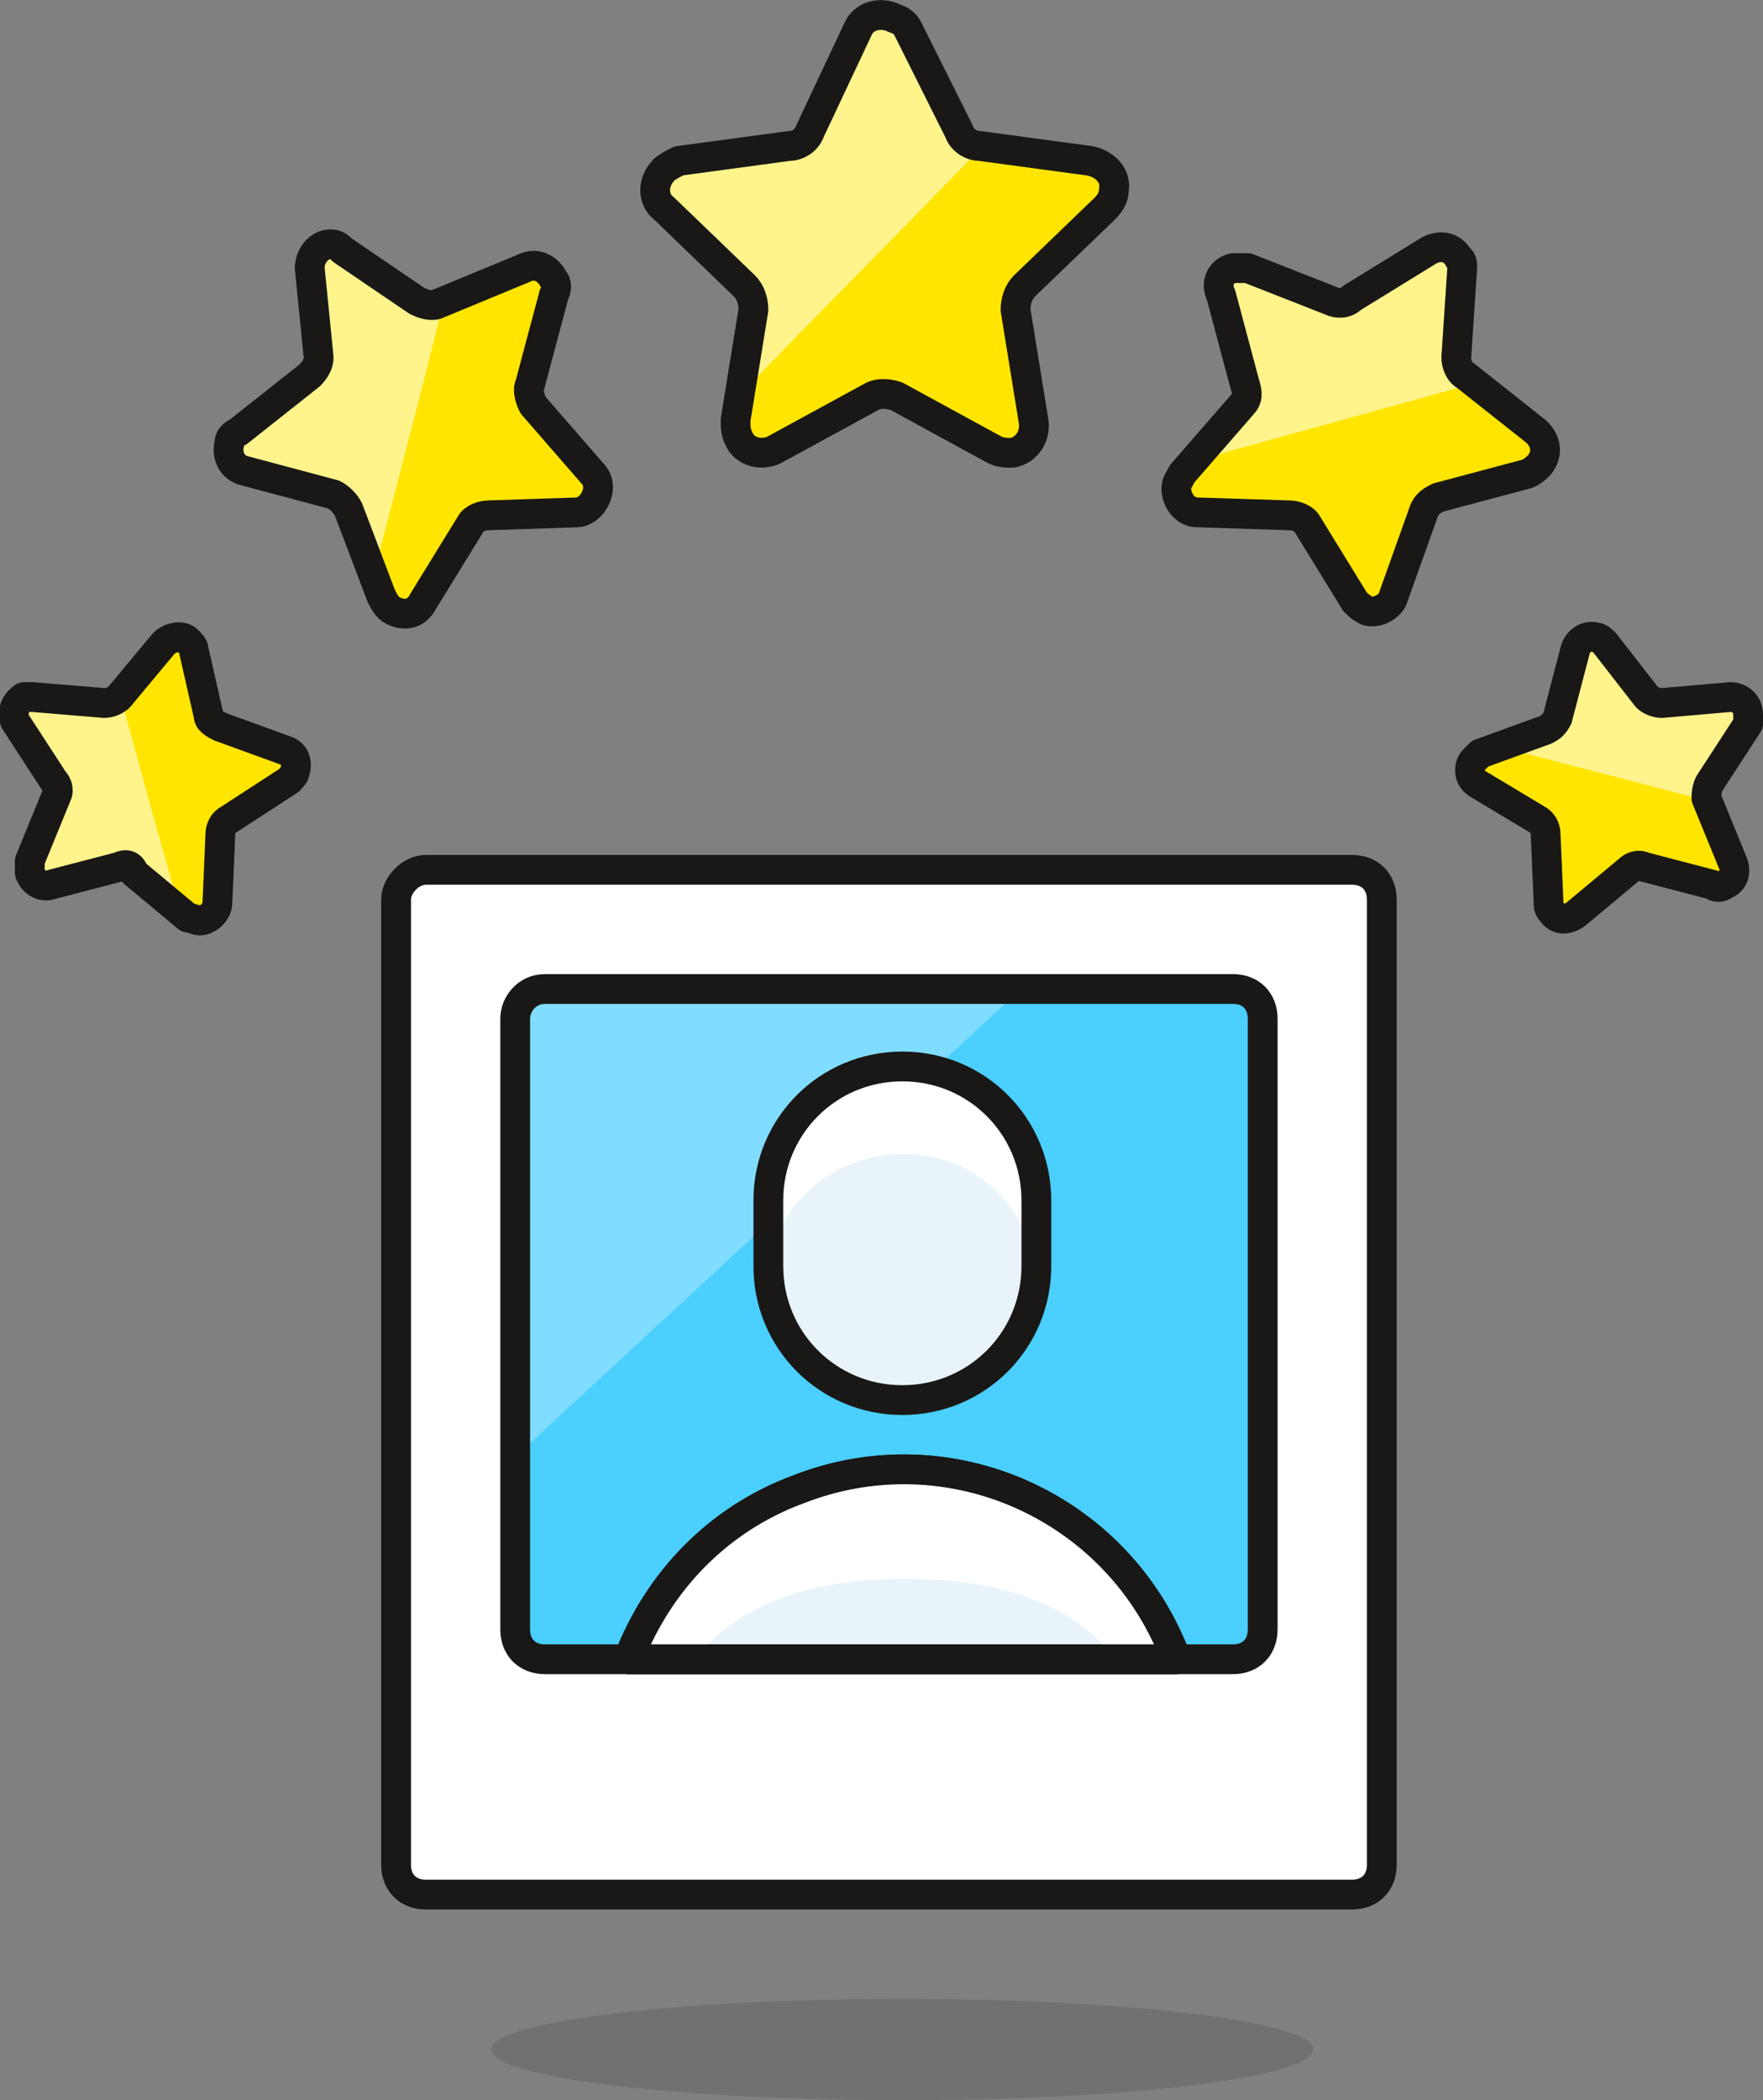 <?xml version="1.0" encoding="utf-8"?>
<!-- Generator: Adobe Illustrator 23.0.3, SVG Export Plug-In . SVG Version: 6.00 Build 0)  -->
<svg version="1.1" id="Multicolor" xmlns="http://www.w3.org/2000/svg" xmlns:xlink="http://www.w3.org/1999/xlink" x="0px" y="0px"
	 viewBox="0 0 59.2 70.5" style="enable-background:new 0 0 59.2 70.5;" xml:space="preserve">
<rect x="0" y="0" width="59.2" height="70.5" fill="#808080" stroke="none"/>
<style type="text/css">
	.st0{opacity:0.15;fill:#231F20;enable-background:new    ;}
	.st1{fill:#FFFFFF;stroke:#191816;stroke-linejoin:round;}
	.st2{fill:#4ACFFF;}
	.st3{fill:#80DDFF;}
	.st4{fill:none;stroke:#191816;stroke-linejoin:round;}
	.st5{fill:#FFE500;}
	.st6{fill:#FFF48C;}
	.st7{fill:none;stroke:#191816;stroke-linecap:round;stroke-linejoin:round;}
	.st8{fill:#E8F4FA;stroke:#191816;stroke-linecap:round;stroke-linejoin:round;}
	.st9{fill:#E8F4FA;}
	.st10{fill:#FFFFFF;}
</style>
<title>13- profile-image-rating-1</title>
<g id="Scene">
	<ellipse class="st0" cx="30.3" cy="68.8" rx="13.8" ry="1.7"/>
	<path class="st1" d="M14.3,29.2h31.1c0.6,0,1,0.4,1,1v32.4c0,0.6-0.4,1-1,1H14.3c-0.6,0-1-0.4-1-1V30.2
		C13.3,29.7,13.8,29.2,14.3,29.2z"/>
	<path class="st2" d="M18.3,33.2h23.1c0.6,0,1,0.4,1,1v20.5c0,0.6-0.4,1-1,1H18.3c-0.6,0-1-0.4-1-1V34.2
		C17.3,33.7,17.7,33.2,18.3,33.2z"/>
	<path class="st3" d="M18.4,33.2c-0.6,0-1.2,0.5-1.2,1.1v0v14.7l17.2-15.9H18.4z"/>
	<path class="st4" d="M18.3,33.2h23.1c0.6,0,1,0.4,1,1v20.5c0,0.6-0.4,1-1,1H18.3c-0.6,0-1-0.4-1-1V34.2
		C17.3,33.7,17.7,33.2,18.3,33.2z"/>
	<path class="st5" d="M30.5,1l1.7,3.4c0.1,0.3,0.4,0.5,0.7,0.5l3.7,0.5c0.5,0.1,0.9,0.5,0.8,1c0,0.2-0.1,0.4-0.3,0.6l-2.7,2.6
		c-0.2,0.2-0.3,0.5-0.3,0.8l0.6,3.7c0.1,0.5-0.2,1-0.7,1.1c-0.2,0-0.4,0-0.6-0.1l-3.3-1.8c-0.3-0.1-0.6-0.1-0.8,0l-3.3,1.8
		c-0.4,0.2-1,0.1-1.2-0.4c-0.1-0.2-0.1-0.4-0.1-0.6l0.6-3.7c0-0.3-0.1-0.6-0.3-0.8L22.3,7c-0.4-0.3-0.4-0.9,0-1.3
		c0.1-0.1,0.3-0.2,0.5-0.3l3.7-0.5c0.3,0,0.6-0.2,0.7-0.5L28.8,1c0.2-0.5,0.8-0.6,1.2-0.4C30.3,0.7,30.4,0.8,30.5,1z"/>
	<path class="st6" d="M24.9,9.6c0.2,0.2,0.3,0.5,0.3,0.8l-0.5,3c2.8-2.9,5.8-5.9,8.4-8.6h-0.2c-0.3,0-0.6-0.2-0.7-0.5L30.5,1
		c-0.2-0.5-0.8-0.6-1.2-0.4c-0.2,0.1-0.3,0.2-0.4,0.4l-1.7,3.4c-0.1,0.3-0.4,0.5-0.7,0.5l-3.7,0.5c-0.5,0.1-0.9,0.5-0.8,1
		c0,0.2,0.1,0.4,0.3,0.5L24.9,9.6z"/>
	<path class="st7" d="M30.5,1l1.7,3.4c0.1,0.3,0.4,0.5,0.7,0.5l3.7,0.5c0.5,0.1,0.9,0.5,0.8,1c0,0.2-0.1,0.4-0.3,0.6l-2.7,2.6
		c-0.2,0.2-0.3,0.5-0.3,0.8l0.6,3.7c0.1,0.5-0.2,1-0.7,1.1c-0.2,0-0.4,0-0.6-0.1l-3.3-1.8c-0.3-0.1-0.6-0.1-0.8,0l-3.3,1.8
		c-0.4,0.2-1,0.1-1.2-0.4c-0.1-0.2-0.1-0.4-0.1-0.6l0.6-3.7c0-0.3-0.1-0.6-0.3-0.8L22.3,7c-0.4-0.3-0.4-0.9,0-1.3
		c0.1-0.1,0.3-0.2,0.5-0.3l3.7-0.5c0.3,0,0.6-0.2,0.7-0.5L28.8,1c0.2-0.5,0.8-0.6,1.2-0.4C30.3,0.7,30.4,0.8,30.5,1z"/>
	<path class="st5" d="M49.1,9l-0.2,3c0,0.2,0.1,0.5,0.3,0.6l2.4,1.9c0.3,0.3,0.4,0.7,0.1,1.1c-0.1,0.1-0.2,0.2-0.4,0.3l-3,0.8
		c-0.2,0.1-0.4,0.2-0.5,0.5L46.8,20c-0.1,0.4-0.6,0.6-0.9,0.5c-0.2-0.1-0.3-0.2-0.4-0.3l-1.6-2.6c-0.1-0.2-0.4-0.3-0.6-0.3l-3.1-0.1
		c-0.4,0-0.7-0.4-0.7-0.8c0-0.2,0.1-0.3,0.2-0.5l2-2.3c0.2-0.2,0.2-0.4,0.1-0.7l-0.8-3C40.8,9.5,41,9.1,41.4,9c0.2,0,0.3,0,0.5,0
		l2.8,1.1c0.2,0.1,0.5,0.1,0.7-0.1L48,8.4c0.4-0.2,0.8-0.1,1,0.3C49.1,8.7,49.1,8.9,49.1,9z"/>
	<path class="st6" d="M41.7,12.8c0.1,0.2,0,0.5-0.2,0.7L40,15.5l9.4-2.6l-0.2-0.1c-0.2-0.2-0.3-0.4-0.3-0.6l0.2-3
		c0-0.4-0.3-0.8-0.7-0.8c-0.2,0-0.3,0-0.5,0.1L45.4,10c-0.2,0.1-0.5,0.2-0.7,0.1L41.9,9c-0.4-0.2-0.8,0-1,0.4
		c-0.1,0.2-0.1,0.3,0,0.5L41.7,12.8z"/>
	<path class="st7" d="M49.1,9l-0.2,3c0,0.2,0.1,0.5,0.3,0.6l2.4,1.9c0.3,0.3,0.4,0.7,0.1,1.1c-0.1,0.1-0.2,0.2-0.4,0.3l-3,0.8
		c-0.2,0.1-0.4,0.2-0.5,0.5L46.8,20c-0.1,0.4-0.6,0.6-0.9,0.5c-0.2-0.1-0.3-0.2-0.4-0.3l-1.6-2.6c-0.1-0.2-0.4-0.3-0.6-0.3l-3.1-0.1
		c-0.4,0-0.7-0.4-0.7-0.8c0-0.2,0.1-0.3,0.2-0.5l2-2.3c0.2-0.2,0.2-0.4,0.1-0.7l-0.8-3C40.8,9.5,41,9.1,41.4,9c0.2,0,0.3,0,0.5,0
		l2.8,1.1c0.2,0.1,0.5,0.1,0.7-0.1L48,8.4c0.4-0.2,0.8-0.1,1,0.3C49.1,8.7,49.1,8.9,49.1,9z"/>
	<path class="st5" d="M58.7,24.3l-1.3,2c-0.1,0.2-0.1,0.4-0.1,0.5l0.9,2.2c0.1,0.3,0,0.6-0.3,0.7c-0.1,0.1-0.3,0.1-0.4,0l-2.3-0.6
		c-0.2-0.1-0.4,0-0.5,0.1l-1.8,1.5c-0.3,0.2-0.6,0.2-0.8-0.1C52,30.5,52,30.4,52,30.3L51.9,28c0-0.2-0.1-0.4-0.3-0.5l-2-1.2
		c-0.3-0.2-0.3-0.6-0.1-0.8c0.1-0.1,0.1-0.1,0.2-0.2l2.2-0.8c0.2-0.1,0.3-0.2,0.4-0.4l0.6-2.3c0.1-0.3,0.4-0.5,0.7-0.4
		c0.1,0,0.2,0.1,0.3,0.2l1.4,1.8c0.1,0.1,0.3,0.2,0.5,0.2l2.3-0.2c0.3,0,0.6,0.2,0.6,0.6C58.7,24.1,58.7,24.2,58.7,24.3z"/>
	<path class="st6" d="M52.3,24c0,0.2-0.2,0.3-0.4,0.4L50.1,25l7.3,1.9v-0.1c-0.1-0.2-0.1-0.4,0-0.5l1.3-2c0.2-0.3,0.1-0.6-0.1-0.8
		c-0.1-0.1-0.2-0.1-0.4-0.1l-2.3,0.2c-0.2,0-0.4-0.1-0.5-0.2l-1.5-1.8c-0.2-0.2-0.6-0.3-0.8-0.1c-0.1,0.1-0.2,0.2-0.2,0.3L52.3,24z"
		/>
	<path class="st7" d="M58.7,24.3l-1.3,2c-0.1,0.2-0.1,0.4-0.1,0.5l0.9,2.2c0.1,0.3,0,0.6-0.3,0.7c-0.1,0.1-0.3,0.1-0.4,0l-2.3-0.6
		c-0.2-0.1-0.4,0-0.5,0.1l-1.8,1.5c-0.3,0.2-0.6,0.2-0.8-0.1C52,30.5,52,30.4,52,30.3L51.9,28c0-0.2-0.1-0.4-0.3-0.5l-2-1.2
		c-0.3-0.2-0.3-0.6-0.1-0.8c0.1-0.1,0.1-0.1,0.2-0.2l2.2-0.8c0.2-0.1,0.3-0.2,0.4-0.4l0.6-2.3c0.1-0.3,0.4-0.5,0.7-0.4
		c0.1,0,0.2,0.1,0.3,0.2l1.4,1.8c0.1,0.1,0.3,0.2,0.5,0.2l2.3-0.2c0.3,0,0.6,0.2,0.6,0.6C58.7,24.1,58.7,24.2,58.7,24.3z"/>
	<path class="st5" d="M11.5,8.4l2.5,1.7c0.2,0.1,0.5,0.2,0.7,0.1L17.6,9c0.4-0.2,0.8,0,1,0.4c0.1,0.1,0.1,0.3,0,0.5l-0.8,3
		c-0.1,0.2,0,0.5,0.1,0.7l2,2.3c0.3,0.3,0.2,0.8-0.1,1.1c-0.1,0.1-0.3,0.2-0.4,0.2l-3,0.1c-0.2,0-0.5,0.1-0.6,0.3l-1.6,2.6
		c-0.2,0.4-0.6,0.5-1,0.3c-0.2-0.1-0.3-0.3-0.4-0.5l-1.1-2.9c-0.1-0.2-0.3-0.4-0.5-0.5l-3-0.8c-0.4-0.1-0.6-0.5-0.5-0.9
		c0-0.2,0.1-0.3,0.3-0.4l2.4-1.9c0.2-0.2,0.3-0.4,0.3-0.6L10.4,9c0-0.4,0.3-0.8,0.7-0.8C11.3,8.2,11.4,8.3,11.5,8.4z"/>
	<path class="st6" d="M11.1,16.7c0.2,0.1,0.4,0.2,0.5,0.5l0.9,2.3c0.8-3.2,1.7-6.5,2.4-9.4l-0.2,0.1c-0.2,0.1-0.5,0.1-0.7-0.1
		l-2.5-1.7c-0.3-0.2-0.8-0.2-1,0.2c-0.1,0.1-0.1,0.3-0.1,0.5l0.2,3c0,0.2-0.1,0.5-0.3,0.6l-2.4,1.9c-0.3,0.2-0.4,0.7-0.1,1
		c0.1,0.1,0.2,0.2,0.4,0.3L11.1,16.7z"/>
	<path class="st7" d="M11.5,8.4l2.5,1.7c0.2,0.1,0.5,0.2,0.7,0.1L17.6,9c0.4-0.2,0.8,0,1,0.4c0.1,0.1,0.1,0.3,0,0.5l-0.8,3
		c-0.1,0.2,0,0.5,0.1,0.7l2,2.3c0.3,0.3,0.2,0.8-0.1,1.1c-0.1,0.1-0.3,0.2-0.4,0.2l-3,0.1c-0.2,0-0.5,0.1-0.6,0.3l-1.6,2.6
		c-0.2,0.4-0.6,0.5-1,0.3c-0.2-0.1-0.3-0.3-0.4-0.5l-1.1-2.9c-0.1-0.2-0.3-0.4-0.5-0.5l-3-0.8c-0.4-0.1-0.6-0.5-0.5-0.9
		c0-0.2,0.1-0.3,0.3-0.4l2.4-1.9c0.2-0.2,0.3-0.4,0.3-0.6L10.4,9c0-0.4,0.3-0.8,0.7-0.8C11.3,8.2,11.4,8.3,11.5,8.4z"/>
	<path class="st5" d="M1.1,23.4l2.4,0.2c0.2,0,0.4-0.1,0.5-0.2l1.5-1.8c0.2-0.2,0.6-0.3,0.8-0.1c0.1,0.1,0.2,0.2,0.2,0.3L7,24
		c0,0.2,0.2,0.3,0.4,0.4l2.2,0.8c0.3,0.1,0.4,0.4,0.3,0.7c0,0.1-0.1,0.2-0.2,0.3l-2,1.3c-0.2,0.1-0.3,0.3-0.3,0.5l-0.1,2.3
		c0,0.3-0.3,0.6-0.6,0.6c-0.1,0-0.3-0.1-0.4-0.1l-1.8-1.5C4.4,29,4.2,29,4,29.1l-2.3,0.6c-0.3,0.1-0.6-0.1-0.7-0.4
		c0-0.1,0-0.3,0-0.4l0.9-2.2c0.1-0.2,0-0.4-0.1-0.5l-1.3-2c-0.1-0.3,0-0.6,0.3-0.8C0.9,23.4,1,23.4,1.1,23.4z"/>
	<path class="st6" d="M4,29.1c0.2,0,0.4,0,0.5,0.1L6,30.4c-0.7-2.4-1.4-5-2-7.2l-0.1,0.1c-0.1,0.1-0.3,0.2-0.5,0.2l-2.4-0.2
		c-0.3,0-0.6,0.2-0.6,0.5c0,0.1,0,0.2,0.1,0.3l1.3,2c0.1,0.2,0.1,0.4,0,0.5L1.1,29c-0.1,0.3,0,0.6,0.3,0.7c0.1,0,0.3,0.1,0.4,0
		L4,29.1z"/>
	<path class="st7" d="M1.1,23.4l2.4,0.2c0.2,0,0.4-0.1,0.5-0.2l1.5-1.8c0.2-0.2,0.6-0.3,0.8-0.1c0.1,0.1,0.2,0.2,0.2,0.3L7,24
		c0,0.2,0.2,0.3,0.4,0.4l2.2,0.8c0.3,0.1,0.4,0.4,0.3,0.7c0,0.1-0.1,0.2-0.2,0.3l-2,1.3c-0.2,0.1-0.3,0.3-0.3,0.5l-0.1,2.3
		c0,0.3-0.3,0.6-0.6,0.6c-0.1,0-0.3-0.1-0.4-0.1l-1.8-1.5C4.4,29,4.2,29,4,29.1l-2.3,0.6c-0.3,0.1-0.6-0.1-0.7-0.4
		c0-0.1,0-0.3,0-0.4l0.9-2.2c0.1-0.2,0-0.4-0.1-0.5l-1.3-2c-0.1-0.3,0-0.6,0.3-0.8C0.9,23.4,1,23.4,1.1,23.4z"/>
	<path class="st8" d="M39.5,55.7c-1.9-5.1-7.6-7.7-12.7-5.7c-2.7,1-4.7,3.1-5.7,5.7H39.5z"/>
	<path class="st9" d="M34.8,42.5c0,2.5-2,4.5-4.5,4.5c-2.5,0-4.5-2-4.5-4.5v-2.2c0-2.5,2-4.5,4.5-4.5c2.5,0,4.5,2,4.5,4.5
		c0,0,0,0,0,0V42.5z"/>
	<path class="st10" d="M30.3,35.8c-2.5,0-4.5,2-4.5,4.5v0v2.2c0.4-2.5,2.8-4.1,5.3-3.7c1.9,0.3,3.3,1.8,3.7,3.7v-2.2
		C34.8,37.8,32.8,35.8,30.3,35.8z"/>
	<path class="st10" d="M23.3,55.7c1.4-1.7,3.6-2.7,7.1-2.7s5.7,1,7.1,2.7h2.2c-1.9-5.1-7.6-7.7-12.7-5.7c-2.7,1-4.7,3.1-5.7,5.7
		L23.3,55.7z"/>
	<path class="st7" d="M34.8,42.5c0,2.5-2,4.5-4.5,4.5c-2.5,0-4.5-2-4.5-4.5v-2.2c0-2.5,2-4.5,4.5-4.5c2.5,0,4.5,2,4.5,4.5
		c0,0,0,0,0,0V42.5z"/>
	<path class="st7" d="M39.5,55.7c-1.9-5.1-7.6-7.7-12.7-5.7c-2.7,1-4.7,3.1-5.7,5.7H39.5z"/>
</g>
</svg>
